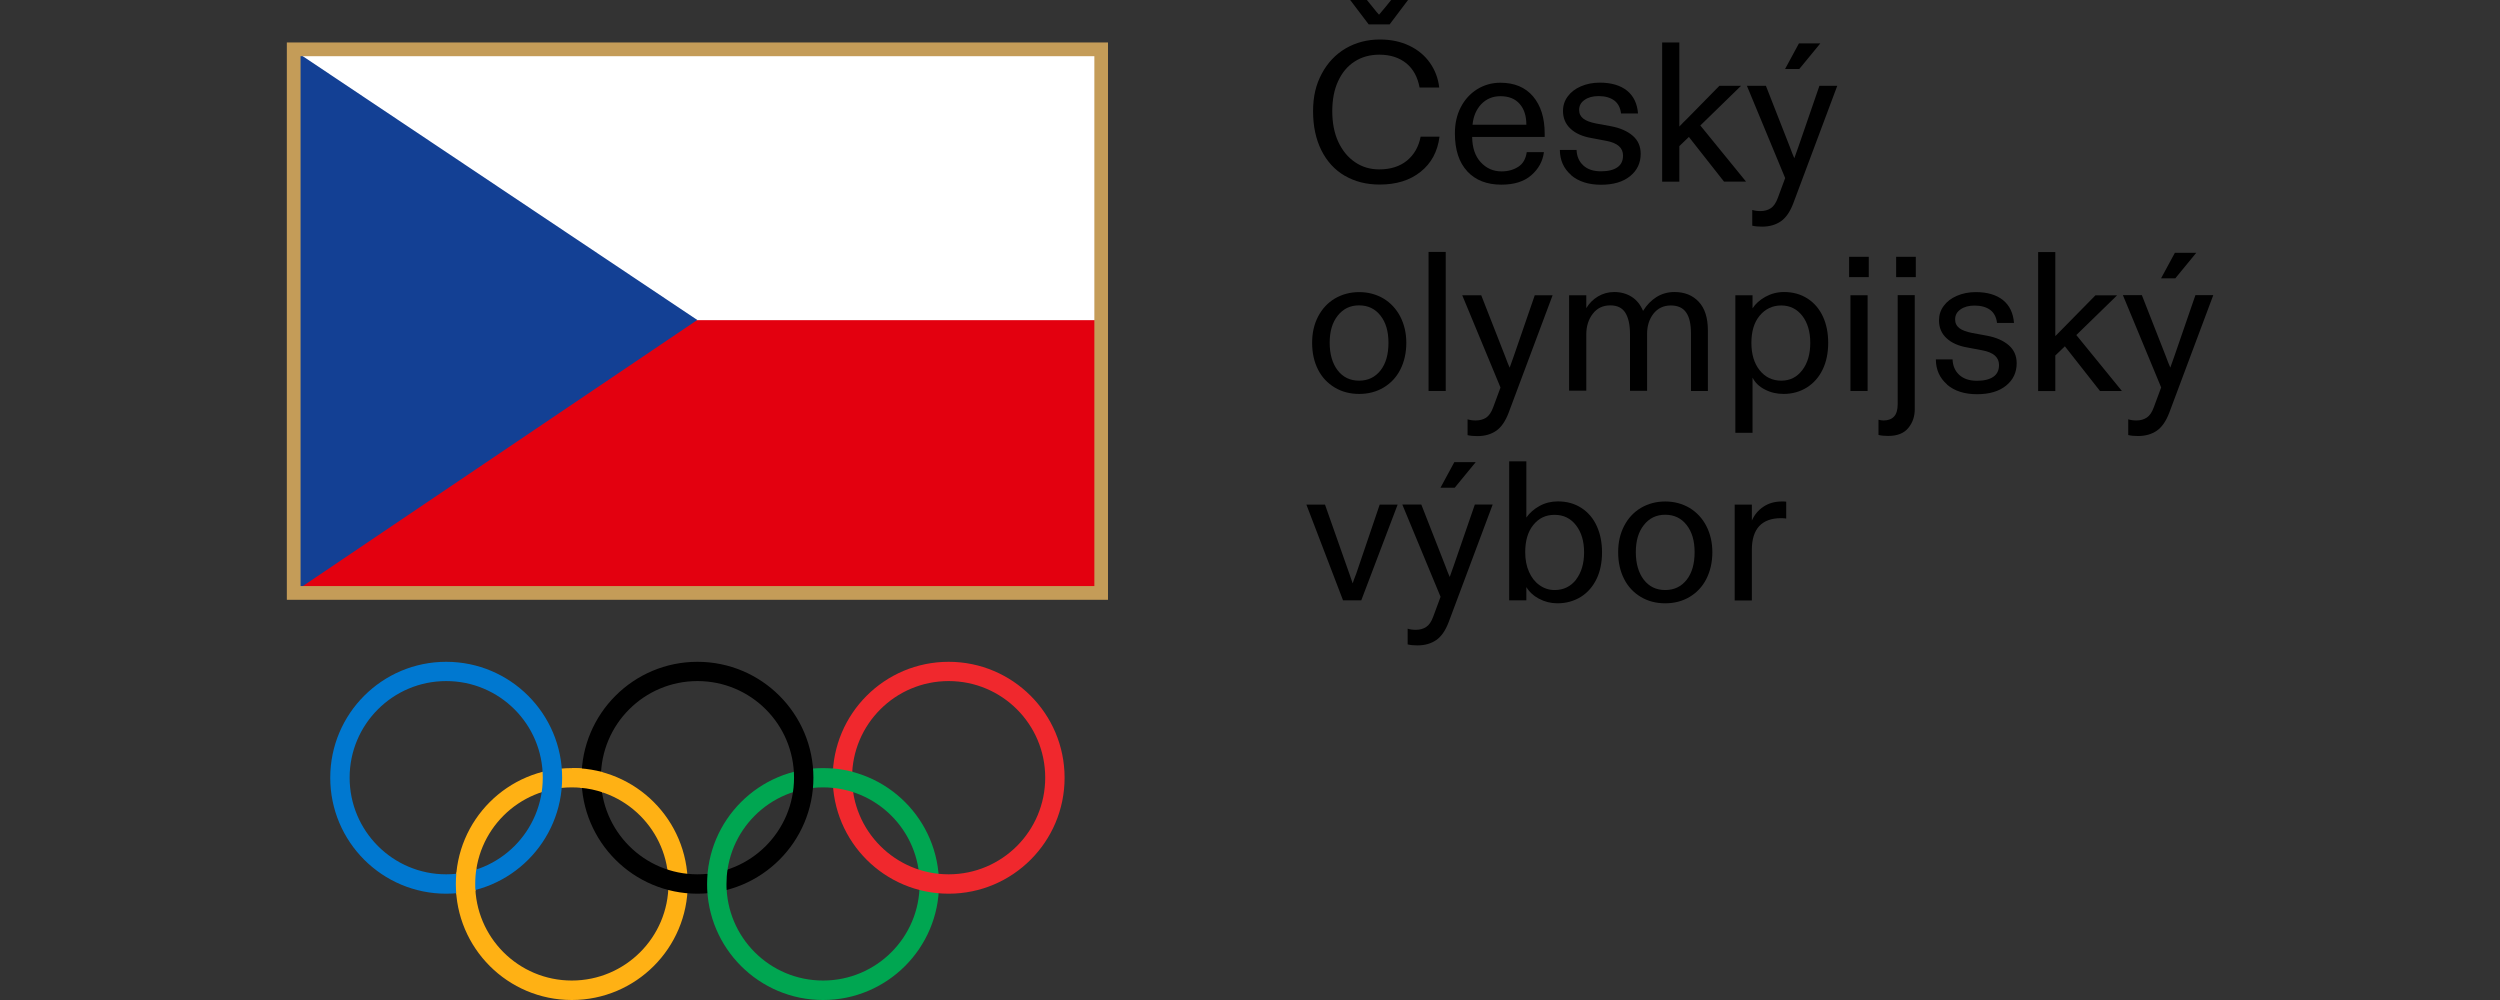 <svg width="140" height="56" viewBox="0 0 140 56" fill="none" xmlns="http://www.w3.org/2000/svg">
<rect x="0" y="0" width="140" height="56" fill="#333333" stroke="none"/>
<g clip-path="url(#clip0_13466_38387)">
<path d="M61.663 2.763H16.448V33.202H61.663V2.763Z" fill="white"/>
<path d="M61.466 17.929H16.629V33.01H61.466V17.929Z" fill="#E3000F"/>
<path d="M16.677 33.01L39.047 17.919L16.677 2.961V33.01Z" fill="#134094"/>
<path d="M16.832 3.148H61.284V32.818H16.832V3.148ZM16.063 33.587H62.048V2.378H16.063V33.587Z" fill="#C49C58"/>
<path d="M38.513 49.507C38.513 53.093 35.606 56 32.02 56C28.434 56 25.527 53.093 25.527 49.507C25.527 45.921 28.434 43.014 32.02 43.014C35.606 43.014 38.513 45.921 38.513 49.507ZM32.02 44.093C29.033 44.093 26.612 46.514 26.612 49.502C26.612 52.489 29.033 54.91 32.02 54.91C35.007 54.91 37.434 52.489 37.434 49.502C37.434 46.514 35.013 44.093 32.02 44.093Z" fill="#FFB114"/>
<path d="M52.584 49.507C52.584 53.093 49.677 56 46.091 56C42.505 56 39.598 53.093 39.598 49.507C39.598 45.921 42.505 43.014 46.091 43.014C49.677 43.014 52.584 45.921 52.584 49.507ZM46.091 44.093C43.103 44.093 40.683 46.514 40.683 49.502C40.683 52.489 43.103 54.91 46.091 54.91C49.078 54.91 51.499 52.489 51.499 49.502C51.499 46.514 49.078 44.093 46.091 44.093Z" fill="#00A651"/>
<path d="M31.48 43.554C31.48 47.14 28.573 50.047 24.987 50.047C21.401 50.047 18.494 47.14 18.494 43.554C18.494 39.968 21.401 37.061 24.987 37.061C28.573 37.061 31.48 39.968 31.48 43.554ZM24.987 38.14C22 38.14 19.579 40.561 19.579 43.548C19.579 46.536 22 48.962 24.987 48.962C27.975 48.962 30.395 46.541 30.395 43.548C30.395 40.556 27.975 38.14 24.987 38.14Z" fill="#0078D0"/>
<path d="M45.551 43.554C45.551 47.14 42.644 50.047 39.058 50.047C35.472 50.047 32.565 47.14 32.565 43.554C32.565 39.968 35.472 37.061 39.058 37.061C42.644 37.061 45.551 39.968 45.551 43.554ZM39.058 38.14C36.071 38.14 33.65 40.561 33.65 43.548C33.65 46.536 36.071 48.962 39.058 48.962C42.045 48.962 44.466 46.541 44.466 43.548C44.466 40.556 42.045 38.14 39.058 38.14Z" fill="black"/>
<path d="M59.617 43.554C59.617 47.14 56.709 50.047 53.124 50.047C49.538 50.047 46.631 47.14 46.631 43.554C46.631 39.968 49.538 37.061 53.124 37.061C56.709 37.061 59.617 39.968 59.617 43.554ZM53.124 38.14C50.136 38.14 47.715 40.561 47.715 43.548C47.715 46.536 50.136 48.962 53.124 48.962C56.111 48.962 58.532 46.541 58.532 43.548C58.532 40.556 56.111 38.14 53.124 38.14Z" fill="#F0282D"/>
<path d="M25.554 50.09C25.538 49.897 25.527 49.705 25.527 49.507C25.527 49.288 25.538 49.074 25.559 48.86L26.681 48.631C26.633 48.914 26.612 49.208 26.612 49.507C26.612 49.641 26.612 49.769 26.628 49.897L25.559 50.09H25.554Z" fill="#FFB114"/>
<path d="M39.619 50.047C39.603 49.87 39.598 49.689 39.598 49.507C39.598 49.304 39.609 49.096 39.625 48.898L40.747 48.657C40.704 48.935 40.683 49.218 40.683 49.507C40.683 49.625 40.683 49.748 40.693 49.86L40.202 50.111L39.619 50.041V50.047ZM47.806 44.371C47.427 44.243 47.031 44.163 46.62 44.12L46.545 43.548L46.62 43.03C47.01 43.062 47.389 43.126 47.753 43.222L47.806 44.366V44.371Z" fill="#00A651"/>
<path d="M33.773 44.382C33.372 44.243 32.945 44.152 32.506 44.115L32.02 43.009C32.175 43.009 32.325 43.014 32.474 43.025C32.907 43.057 33.324 43.126 33.73 43.233L33.773 44.377V44.382Z" fill="#FFB114"/>
<path d="M75.307 9.844C74.74 9.512 74.307 9.037 73.997 8.417C73.687 7.792 73.532 7.065 73.532 6.231C73.532 5.397 73.693 4.735 74.019 4.126C74.345 3.516 74.794 3.041 75.36 2.709C75.932 2.378 76.568 2.212 77.279 2.212C77.898 2.212 78.444 2.33 78.924 2.56C79.406 2.79 79.79 3.11 80.079 3.522C80.367 3.933 80.538 4.393 80.597 4.9H79.496C79.389 4.318 79.144 3.869 78.759 3.548C78.363 3.228 77.861 3.062 77.241 3.062C76.717 3.062 76.252 3.19 75.857 3.447C75.456 3.703 75.152 4.072 74.933 4.548C74.713 5.023 74.607 5.585 74.607 6.231C74.607 6.878 74.719 7.46 74.943 7.941C75.173 8.433 75.483 8.812 75.878 9.079C76.274 9.352 76.728 9.486 77.241 9.486C77.872 9.486 78.39 9.32 78.791 8.994C79.192 8.663 79.448 8.214 79.555 7.653H80.613C80.506 8.486 80.154 9.144 79.555 9.619C78.957 10.1 78.192 10.335 77.263 10.335C76.52 10.335 75.873 10.17 75.312 9.844M76.648 1.368L75.611 0H76.546L76.872 0.401C76.979 0.54 77.043 0.62 77.07 0.647C77.145 0.727 77.193 0.786 77.225 0.823L77.573 0.411L77.904 0H78.85L77.818 1.368H76.653H76.648Z" fill="black"/>
<path d="M82.168 9.593C81.703 9.096 81.474 8.385 81.474 7.466C81.474 6.921 81.581 6.44 81.8 6.012C82.019 5.585 82.323 5.248 82.713 5.002C83.109 4.756 83.542 4.633 84.023 4.633C84.808 4.633 85.418 4.89 85.85 5.397C86.283 5.91 86.502 6.6 86.502 7.476V7.669H82.441C82.446 8.267 82.607 8.737 82.911 9.074C83.227 9.422 83.617 9.598 84.087 9.598C84.445 9.598 84.755 9.512 85.022 9.341C85.284 9.176 85.444 8.898 85.498 8.518H86.46C86.395 9.031 86.155 9.464 85.749 9.817C85.343 10.17 84.787 10.341 84.076 10.341C83.269 10.341 82.633 10.095 82.168 9.598M85.476 6.985C85.476 6.493 85.353 6.103 85.102 5.82C84.851 5.531 84.493 5.387 84.023 5.387C83.585 5.387 83.227 5.542 82.943 5.841C82.665 6.14 82.505 6.525 82.462 6.985H85.476Z" fill="black"/>
<path d="M87.977 9.796C87.566 9.438 87.357 8.973 87.352 8.395H88.287C88.303 8.759 88.426 9.047 88.667 9.267C88.907 9.486 89.233 9.593 89.655 9.593C90.051 9.593 90.361 9.518 90.575 9.368C90.783 9.224 90.89 9.005 90.89 8.711C90.89 8.278 90.58 8.005 89.955 7.888L89.137 7.733C88.624 7.647 88.228 7.471 87.951 7.209C87.667 6.947 87.528 6.616 87.528 6.21C87.528 5.91 87.614 5.638 87.796 5.397C87.967 5.162 88.207 4.975 88.528 4.836C88.848 4.697 89.201 4.628 89.586 4.628C90.233 4.628 90.74 4.778 91.114 5.077C91.483 5.376 91.686 5.804 91.729 6.354H90.778C90.74 6.033 90.612 5.788 90.398 5.627C90.179 5.467 89.891 5.381 89.522 5.381C89.201 5.381 88.939 5.451 88.736 5.595C88.533 5.734 88.431 5.921 88.431 6.156C88.431 6.365 88.512 6.525 88.672 6.648C88.827 6.766 89.062 6.851 89.377 6.915L90.222 7.07C90.73 7.166 91.13 7.343 91.43 7.599C91.729 7.856 91.878 8.192 91.878 8.615C91.878 9.128 91.681 9.544 91.285 9.865C90.89 10.186 90.35 10.346 89.655 10.346C88.961 10.346 88.389 10.164 87.977 9.806" fill="black"/>
<path d="M97.784 10.17H96.544L94.577 7.669L94.043 8.182V10.175H93.081V2.378H94.043V7.086C94.203 6.915 94.342 6.776 94.46 6.664L96.287 4.804H97.5L95.218 7.027L97.778 10.17H97.784Z" fill="black"/>
<path d="M98.126 12.639V11.757C98.264 11.8 98.414 11.821 98.58 11.821C98.81 11.821 99.002 11.768 99.162 11.661C99.328 11.554 99.456 11.361 99.558 11.084L99.969 9.972L97.826 4.804H98.89L100.236 8.24C100.327 8.492 100.407 8.695 100.482 8.86L100.707 8.23L101.888 4.804H102.887L100.423 11.388C100.242 11.864 100.012 12.195 99.729 12.393C99.44 12.591 99.093 12.692 98.676 12.692C98.462 12.692 98.281 12.676 98.131 12.639M100.76 3.864H99.964L100.739 2.432H101.936L100.76 3.864Z" fill="black"/>
<path d="M76.114 22.06C75.6 22.06 75.146 21.942 74.746 21.702C74.345 21.462 74.029 21.13 73.81 20.697C73.591 20.265 73.479 19.767 73.479 19.201C73.479 18.635 73.591 18.159 73.81 17.732C74.035 17.299 74.345 16.962 74.746 16.721C75.152 16.481 75.611 16.358 76.114 16.358C76.616 16.358 77.076 16.481 77.482 16.721C77.877 16.962 78.192 17.299 78.417 17.732C78.641 18.17 78.754 18.661 78.754 19.201C78.754 19.741 78.641 20.259 78.417 20.697C78.198 21.13 77.882 21.462 77.482 21.702C77.081 21.942 76.621 22.06 76.114 22.06ZM77.316 20.735C77.61 20.355 77.754 19.842 77.754 19.196C77.754 18.549 77.605 18.057 77.311 17.678C77.011 17.293 76.611 17.101 76.108 17.101C75.606 17.101 75.216 17.293 74.911 17.678C74.606 18.063 74.462 18.565 74.462 19.196C74.462 19.826 74.612 20.35 74.906 20.735C75.205 21.125 75.606 21.317 76.108 21.317C76.611 21.317 77.011 21.125 77.316 20.735Z" fill="black"/>
<path d="M80.961 14.108H79.999V21.895H80.961V14.108Z" fill="black"/>
<path d="M82.184 24.363V23.482C82.323 23.524 82.473 23.546 82.639 23.546C82.868 23.546 83.061 23.492 83.221 23.391C83.382 23.284 83.515 23.091 83.617 22.814L84.028 21.702L81.885 16.534H82.949L84.295 19.971C84.386 20.222 84.466 20.425 84.541 20.59L84.766 19.96L85.947 16.534H86.946L84.482 23.118C84.301 23.594 84.071 23.925 83.788 24.123C83.499 24.321 83.152 24.422 82.735 24.422C82.521 24.422 82.339 24.406 82.19 24.369" fill="black"/>
<path d="M87.87 21.895V16.534H88.832V17.256C88.998 16.978 89.217 16.764 89.49 16.599C89.762 16.438 90.061 16.353 90.398 16.353C90.767 16.353 91.093 16.444 91.371 16.62C91.649 16.796 91.862 17.058 92.012 17.411C92.215 17.079 92.466 16.823 92.76 16.636C93.059 16.449 93.396 16.353 93.77 16.353C94.337 16.353 94.786 16.534 95.128 16.898C95.47 17.261 95.641 17.796 95.641 18.501V21.895H94.695V18.688C94.695 18.154 94.609 17.764 94.427 17.502C94.246 17.235 93.957 17.106 93.562 17.106C93.166 17.106 92.835 17.261 92.594 17.566C92.354 17.876 92.237 18.255 92.237 18.693V21.884H91.28V18.715C91.28 18.196 91.194 17.796 91.018 17.512C90.842 17.235 90.564 17.101 90.174 17.101C89.767 17.101 89.436 17.256 89.196 17.571C88.955 17.881 88.832 18.271 88.832 18.731V21.878H87.87V21.895Z" fill="black"/>
<path d="M97.18 24.241V16.534H98.142V17.267C98.307 17.01 98.548 16.796 98.863 16.62C99.184 16.444 99.526 16.353 99.905 16.353C100.407 16.353 100.846 16.476 101.225 16.721C101.605 16.967 101.888 17.304 102.086 17.732C102.283 18.159 102.379 18.651 102.379 19.201C102.379 19.752 102.278 20.265 102.069 20.692C101.861 21.125 101.567 21.456 101.188 21.697C100.803 21.937 100.365 22.06 99.884 22.06C99.499 22.06 99.152 21.98 98.836 21.814C98.516 21.654 98.286 21.43 98.142 21.146V24.235H97.18V24.241ZM100.931 20.724C101.225 20.339 101.375 19.826 101.375 19.201C101.375 18.576 101.225 18.073 100.931 17.689C100.632 17.304 100.236 17.106 99.75 17.106C99.264 17.106 98.852 17.299 98.537 17.683C98.227 18.057 98.078 18.565 98.078 19.201C98.078 19.837 98.233 20.345 98.537 20.73C98.847 21.12 99.253 21.317 99.75 21.317C100.247 21.317 100.627 21.12 100.931 20.724Z" fill="black"/>
<path d="M104.651 15.519H103.55V14.381H104.651V15.519ZM104.586 21.895H103.625V16.534H104.586V21.895Z" fill="black"/>
<path d="M105.196 24.363V23.503C105.292 23.53 105.383 23.546 105.474 23.546C105.725 23.546 105.923 23.476 106.061 23.332C106.2 23.188 106.27 22.953 106.27 22.632V16.529H107.226V22.921C107.226 23.321 107.109 23.669 106.868 23.963C106.628 24.262 106.254 24.412 105.735 24.412C105.522 24.412 105.345 24.395 105.201 24.358M107.285 15.519H106.184V14.381H107.285V15.519Z" fill="black"/>
<path d="M109.033 21.526C108.621 21.168 108.413 20.703 108.407 20.126H109.343C109.359 20.489 109.482 20.778 109.722 20.997C109.963 21.216 110.289 21.323 110.711 21.323C111.106 21.323 111.416 21.248 111.63 21.098C111.838 20.954 111.945 20.735 111.945 20.441C111.945 20.008 111.635 19.735 111.01 19.618L110.192 19.463C109.679 19.377 109.284 19.201 109.006 18.939C108.723 18.677 108.584 18.346 108.584 17.94C108.584 17.641 108.669 17.368 108.851 17.128C109.022 16.892 109.263 16.705 109.583 16.567C109.904 16.427 110.256 16.358 110.641 16.358C111.288 16.358 111.796 16.508 112.17 16.807C112.538 17.106 112.741 17.534 112.784 18.084H111.833C111.796 17.764 111.667 17.518 111.454 17.357C111.234 17.197 110.946 17.112 110.577 17.112C110.257 17.112 109.995 17.181 109.792 17.325C109.588 17.464 109.487 17.651 109.487 17.886C109.487 18.095 109.567 18.255 109.727 18.378C109.882 18.496 110.118 18.581 110.433 18.645L111.277 18.8C111.785 18.896 112.186 19.073 112.485 19.329C112.784 19.586 112.934 19.922 112.934 20.345C112.934 20.858 112.736 21.274 112.341 21.595C111.945 21.916 111.405 22.076 110.711 22.076C110.016 22.076 109.444 21.895 109.033 21.536" fill="black"/>
<path d="M118.839 21.895H117.599L115.633 19.393L115.098 19.907V21.9H114.136V14.114H115.098V18.822C115.259 18.651 115.397 18.512 115.515 18.399L117.343 16.54H118.556L116.274 18.763L118.834 21.905L118.839 21.895Z" fill="black"/>
<path d="M119.181 24.363V23.482C119.32 23.524 119.47 23.546 119.635 23.546C119.865 23.546 120.057 23.492 120.218 23.385C120.383 23.279 120.512 23.086 120.613 22.808L121.025 21.697L118.882 16.529H119.945L121.292 19.965C121.383 20.216 121.463 20.419 121.538 20.585L121.762 19.955L122.943 16.529H123.943L121.479 23.113C121.297 23.588 121.067 23.92 120.784 24.118C120.496 24.315 120.148 24.417 119.731 24.417C119.518 24.417 119.336 24.401 119.186 24.363M121.816 15.588H121.019L121.794 14.156H122.991L121.816 15.588Z" fill="black"/>
<path d="M75.21 33.619L73.158 28.259H74.2L75.569 32.144L75.75 32.668C75.788 32.561 75.814 32.492 75.825 32.449C75.836 32.417 75.857 32.363 75.884 32.294C75.91 32.224 75.927 32.176 75.943 32.144L77.263 28.259H78.267L76.231 33.619H75.216H75.21Z" fill="black"/>
<path d="M78.828 36.088V35.206C78.967 35.249 79.117 35.27 79.283 35.27C79.512 35.27 79.705 35.217 79.865 35.11C80.031 35.003 80.159 34.811 80.26 34.533L80.672 33.422L78.529 28.254H79.593L80.939 31.69C81.03 31.941 81.11 32.144 81.185 32.31L81.409 31.679L82.591 28.254H83.59L81.126 34.838C80.945 35.313 80.715 35.645 80.431 35.842C80.143 36.04 79.796 36.142 79.379 36.142C79.165 36.142 78.983 36.126 78.834 36.088M81.463 27.313H80.667L81.442 25.881H82.639L81.463 27.313Z" fill="black"/>
<path d="M86.198 33.539C85.877 33.368 85.637 33.144 85.476 32.876V33.619H84.514V25.833H85.476V28.981C85.663 28.719 85.909 28.5 86.214 28.334C86.524 28.163 86.866 28.078 87.24 28.078C87.742 28.078 88.18 28.2 88.56 28.446C88.939 28.692 89.228 29.034 89.42 29.462C89.618 29.894 89.714 30.386 89.714 30.936C89.714 31.487 89.612 32 89.409 32.417C89.201 32.85 88.907 33.186 88.533 33.422C88.143 33.662 87.71 33.785 87.218 33.785C86.844 33.785 86.502 33.699 86.198 33.534M88.26 32.454C88.56 32.059 88.709 31.551 88.709 30.931C88.709 30.311 88.56 29.809 88.26 29.419C87.961 29.029 87.56 28.831 87.058 28.831C86.556 28.831 86.171 29.018 85.866 29.398C85.562 29.771 85.412 30.279 85.412 30.926C85.412 31.337 85.482 31.706 85.626 32.027C85.765 32.342 85.957 32.588 86.214 32.77C86.465 32.951 86.748 33.042 87.063 33.042C87.56 33.042 87.961 32.844 88.266 32.454" fill="black"/>
<path d="M93.252 33.785C92.739 33.785 92.285 33.667 91.884 33.427C91.483 33.186 91.168 32.855 90.949 32.422C90.73 31.989 90.617 31.492 90.617 30.926C90.617 30.359 90.73 29.884 90.949 29.456C91.173 29.023 91.483 28.687 91.884 28.446C92.29 28.206 92.749 28.083 93.252 28.083C93.754 28.083 94.214 28.206 94.62 28.446C95.015 28.687 95.331 29.023 95.555 29.456C95.78 29.894 95.892 30.386 95.892 30.926C95.892 31.466 95.78 31.984 95.555 32.422C95.336 32.855 95.021 33.186 94.62 33.427C94.219 33.667 93.76 33.785 93.252 33.785ZM94.46 32.46C94.754 32.08 94.898 31.567 94.898 30.921C94.898 30.274 94.748 29.782 94.454 29.403C94.155 29.018 93.754 28.826 93.252 28.826C92.749 28.826 92.359 29.018 92.055 29.403C91.75 29.788 91.606 30.29 91.606 30.921C91.606 31.551 91.755 32.075 92.049 32.46C92.349 32.85 92.749 33.042 93.252 33.042C93.754 33.042 94.155 32.85 94.46 32.46Z" fill="black"/>
<path d="M97.142 33.619V28.259H98.104V29.152C98.249 28.826 98.462 28.569 98.751 28.377C99.045 28.179 99.387 28.083 99.782 28.083C99.868 28.083 99.948 28.083 100.028 28.093V29.039C99.953 29.023 99.852 29.018 99.729 29.018C99.2 29.018 98.794 29.168 98.516 29.462C98.243 29.761 98.104 30.199 98.104 30.787V33.625H97.142V33.619Z" fill="black"/>
</g>
<defs>
<clipPath id="clip0_13466_38387">
<rect width="107.874" height="56" fill="white" transform="translate(16.063)"/>
</clipPath>
</defs>
</svg>
